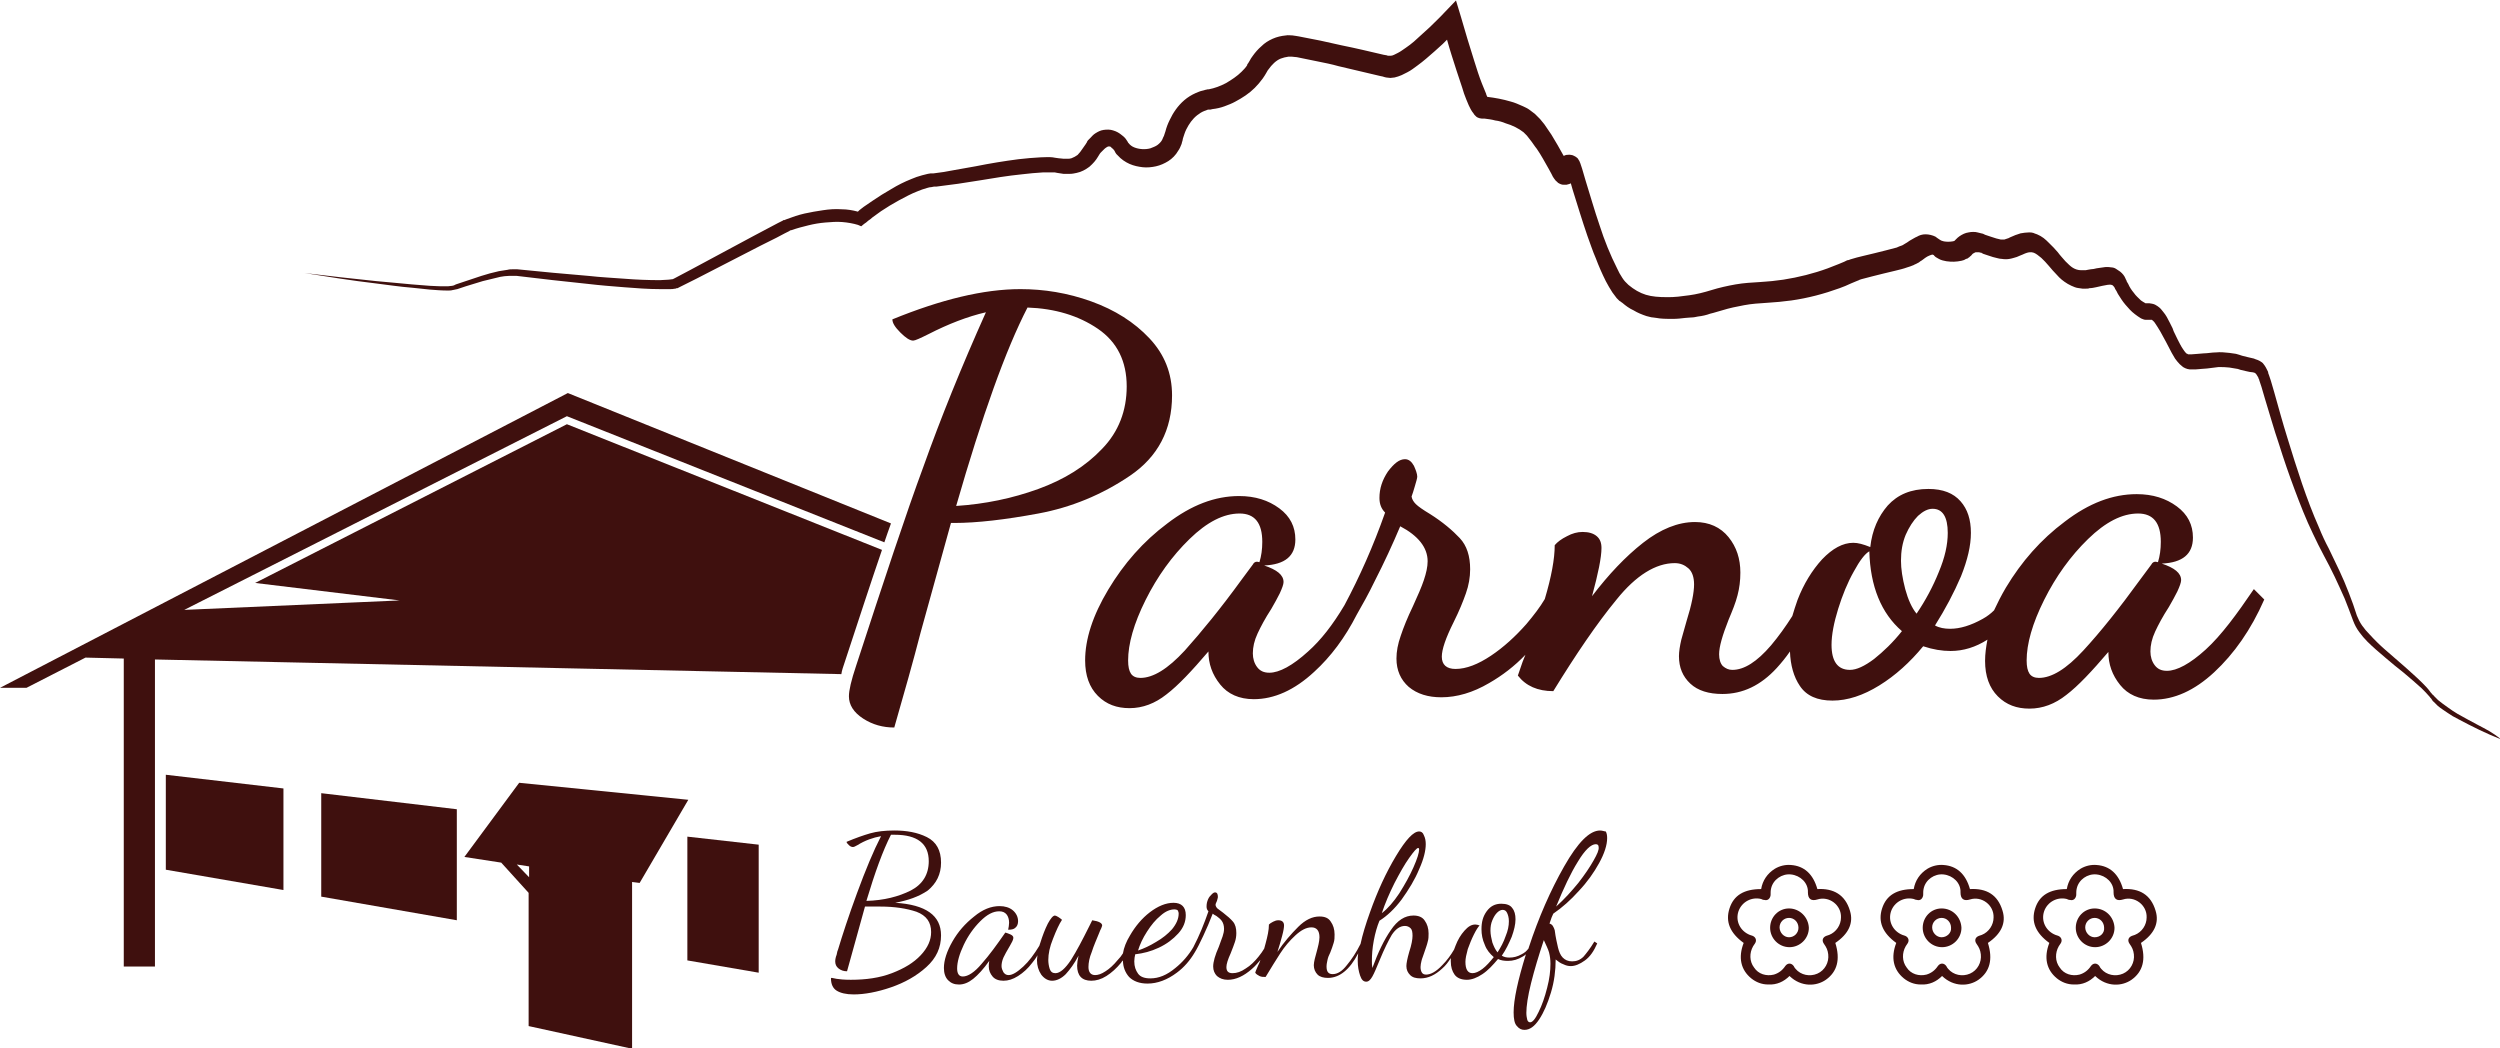 <?xml version="1.0" encoding="utf-8"?>
<!-- Generator: Adobe Illustrator 23.0.0, SVG Export Plug-In . SVG Version: 6.00 Build 0)  -->
<svg version="1.1" id="Ebene_1" xmlns="http://www.w3.org/2000/svg" xmlns:xlink="http://www.w3.org/1999/xlink" x="0px" y="0px"
	 viewBox="0 0 529.2 221.9" style="enable-background:new 0 0 529.2 221.9;" xml:space="preserve">
<style type="text/css">
	.st0{fill:#3F100E;}
</style>
<g>
	<path class="st0" d="M524.6,153.5c-1.5-0.8-3-1.6-4.4-2.4c-0.7-0.4-1.4-0.9-2.1-1.4c-0.7-0.5-1.4-1-2-1.5c-0.3-0.3-0.6-0.6-0.9-0.9
		c-0.1-0.1-0.1-0.2-0.2-0.2l-0.2-0.2c-0.1-0.2-0.3-0.3-0.4-0.5c-0.5-0.7-1.1-1.3-1.7-1.9c-1.2-1.2-2.5-2.3-3.7-3.4
		c-1.3-1.1-2.5-2.2-3.8-3.3c-1.3-1.1-2.5-2.3-3.6-3.5c-0.6-0.6-1.1-1.2-1.6-1.9c-0.5-0.7-0.8-1.4-1.1-2.1c-0.3-0.8-0.5-1.6-0.8-2.4
		c-0.3-0.8-0.6-1.6-0.9-2.4c-0.6-1.6-1.3-3.2-2-4.7c-0.7-1.5-1.5-3.1-2.2-4.6c-0.8-1.5-1.5-3-2.1-4.5c-2.7-6.1-4.7-12.5-6.7-19
		c-1-3.2-1.9-6.5-2.8-9.7c-0.2-0.8-0.5-1.6-0.7-2.4l-0.2-0.6l-0.1-0.3l-0.1-0.3c-0.1-0.2-0.2-0.5-0.2-0.7c-0.1-0.2-0.2-0.4-0.3-0.6
		c-0.1-0.2-0.2-0.4-0.4-0.7c-0.2-0.2-0.3-0.5-0.6-0.7c-0.3-0.2-0.6-0.4-0.9-0.5c-0.3-0.1-0.6-0.2-0.8-0.3c-0.5-0.1-0.9-0.2-1.3-0.3
		c-0.4-0.1-0.8-0.2-1.2-0.3l-0.6-0.2l-0.7-0.2l-0.7-0.1c-0.2,0-0.5-0.1-0.7-0.1c-0.9-0.1-1.9-0.2-2.8-0.1c-0.9,0-1.8,0.2-2.6,0.2
		c-0.4,0-0.8,0.1-1.2,0.1c-0.4,0-0.9,0.1-1.3,0.1c-0.4,0-0.7,0-0.8,0c-0.1,0-0.1-0.1-0.2-0.1c-0.1,0-0.2-0.1-0.3-0.2
		c-0.2-0.2-0.4-0.5-0.6-0.8c-0.2-0.3-0.4-0.6-0.6-1c-0.4-0.7-0.7-1.4-1.1-2.2c-0.2-0.4-0.4-0.8-0.5-1.2c-0.2-0.4-0.4-0.8-0.6-1.2
		c-0.4-0.8-0.8-1.6-1.4-2.3c-0.3-0.4-0.6-0.8-1.2-1.2c-0.3-0.2-0.6-0.4-1.1-0.5c-0.2,0-0.4-0.1-0.6-0.1c-0.2,0-0.3,0-0.5,0
		c-0.1,0-0.2,0-0.3,0l0,0c0,0-0.1,0-0.2-0.1c-0.2-0.1-0.5-0.3-0.8-0.5c-0.5-0.5-1.1-1-1.5-1.6c-0.5-0.6-0.9-1.2-1.2-1.9
		c-0.1-0.2-0.2-0.3-0.3-0.5l-0.1-0.3c-0.1-0.1-0.1-0.2-0.2-0.4c-0.2-0.5-0.6-1-1.1-1.4c-0.3-0.2-0.6-0.4-0.9-0.6
		c-0.3-0.2-0.7-0.3-1-0.3c-0.6-0.1-1.2-0.1-1.7,0c-0.5,0.1-0.9,0.1-1.4,0.2c-0.4,0.1-0.8,0.2-1.2,0.2c-0.4,0.1-0.8,0.1-1.1,0.2
		c-0.2,0-0.4,0-0.6,0l-0.2,0l-0.2,0c-0.6,0-1.2-0.2-1.7-0.5c-0.5-0.3-1-0.8-1.6-1.4c-0.5-0.6-1.1-1.2-1.6-1.9
		c-0.3-0.3-0.6-0.7-0.9-1c-0.2-0.2-0.3-0.3-0.5-0.5l-0.2-0.2l-0.3-0.3c-0.3-0.3-0.7-0.7-1.1-1c-0.4-0.3-0.9-0.6-1.4-0.8
		c-0.3-0.1-0.6-0.2-0.8-0.3c-0.3-0.1-0.6-0.1-0.9-0.1c-0.6,0-1.2,0.1-1.8,0.2c-0.5,0.2-1,0.3-1.4,0.5c-0.4,0.2-0.8,0.3-1.1,0.5
		c-0.3,0.1-0.6,0.2-0.9,0.3c-0.3,0-0.5,0-0.8,0c-0.5-0.1-1.3-0.3-2.1-0.6l-1.2-0.4l-0.2-0.1l-0.2-0.1c-0.1,0-0.2-0.1-0.4-0.1
		c-0.3-0.1-0.5-0.1-0.8-0.2c-0.3-0.1-0.6-0.1-0.9-0.1c-0.3,0-0.6,0-1,0.1c-0.7,0.1-1.3,0.4-1.9,0.8c-0.3,0.2-0.5,0.4-0.7,0.6
		c-0.2,0.2-0.3,0.3-0.4,0.4c0,0,0,0,0,0c-0.1,0-0.2,0.1-0.4,0.1c-0.6,0.1-1.2,0.1-1.8,0c-0.3-0.1-0.5-0.1-0.8-0.3
		c-0.1-0.1-0.2-0.1-0.3-0.2l-0.3-0.2c-0.1-0.1-0.3-0.2-0.4-0.3c-0.6-0.3-1.4-0.5-2.1-0.5c-0.7,0-1.3,0.2-1.8,0.5
		c-0.5,0.2-0.9,0.5-1.3,0.7c-0.4,0.2-0.7,0.5-1.1,0.7c-0.2,0.1-0.3,0.2-0.5,0.3c0,0-0.1,0.1-0.1,0.1l-0.1,0c-0.1,0-0.1,0.1-0.2,0.1
		c-0.3,0.1-0.6,0.2-1,0.4c-0.7,0.2-1.5,0.4-2.3,0.6c-0.8,0.2-1.6,0.4-2.4,0.6l-2.5,0.6c-0.8,0.2-1.7,0.4-2.6,0.7
		c-0.2,0.1-0.5,0.2-0.7,0.2l-0.6,0.3l-1.2,0.5c-0.8,0.3-1.5,0.6-2.3,0.9c-3,1.1-6.2,1.9-9.4,2.4c-0.8,0.1-1.6,0.2-2.4,0.3
		c-0.4,0-0.8,0.1-1.2,0.1l-1.3,0.1c-1.7,0.1-3.5,0.2-5.2,0.5c-1.7,0.3-3.5,0.7-5.1,1.2c-1.6,0.5-3.2,0.9-4.7,1.1
		c-0.8,0.1-1.5,0.2-2.4,0.3c-0.8,0.1-1.6,0.1-2.4,0.1c-1.6,0-3.1-0.1-4.4-0.5c-1.3-0.4-2.5-1.1-3.7-2.1l-0.2-0.2l-0.1-0.1l-0.1-0.1
		c-0.1-0.1-0.2-0.2-0.3-0.3c-0.2-0.2-0.4-0.5-0.6-0.8c-0.4-0.6-0.8-1.3-1.1-2c-0.7-1.4-1.4-2.9-2-4.4c-0.6-1.5-1.2-3.1-1.7-4.7
		c-1.1-3.2-2-6.4-3-9.6l-0.7-2.4l-0.4-1.2l-0.1-0.2c0-0.1-0.1-0.3-0.2-0.4c-0.1-0.2-0.2-0.4-0.5-0.6c-0.1-0.1-0.3-0.2-0.5-0.3
		c-0.2-0.1-0.4-0.2-0.6-0.2c-0.4-0.1-0.8,0-1.1,0c-0.3,0.1-0.4,0.2-0.6,0.2c-0.2,0.1-0.4,0.2-0.5,0.3L331,33c-0.8-1.5-1.7-3-2.6-4.5
		c-0.5-0.7-1-1.5-1.5-2.2c-0.3-0.4-0.6-0.7-0.9-1.1c-0.3-0.3-0.7-0.7-1.1-1.1c-0.4-0.3-0.8-0.6-1.2-0.9c-0.4-0.3-0.9-0.5-1.3-0.7
		c-0.9-0.4-1.8-0.8-2.6-1c-1.7-0.5-3.3-0.8-5-1c0,0,0-0.1,0-0.1c-0.1-0.2-0.2-0.3-0.2-0.5c-0.3-0.7-0.6-1.5-0.9-2.2
		c-0.6-1.5-1.1-3.1-1.6-4.7c-1-3.2-2-6.4-2.9-9.6l-1-3.3l-2.4,2.5c-1,1.1-2.1,2.1-3.2,3.2c-1.1,1-2.2,2-3.3,3
		c-0.6,0.5-1.1,0.9-1.7,1.3c-0.6,0.4-1.1,0.8-1.7,1.1c-0.6,0.3-1.1,0.6-1.5,0.6c-0.1,0-0.2,0-0.3,0c-0.1,0-0.1,0-0.2,0
		c0,0-0.1,0-0.1,0l-0.3-0.1l-0.6-0.1c-3-0.7-5.9-1.4-8.9-2c-1.5-0.3-3-0.7-4.5-1c-1.5-0.3-3-0.6-4.6-0.9c-0.4-0.1-0.8-0.1-1.3-0.2
		c-0.5,0-0.9-0.1-1.4,0c-1,0.1-1.9,0.3-2.8,0.7c-0.9,0.4-1.7,0.9-2.4,1.6c-0.7,0.6-1.3,1.3-1.8,2c-0.3,0.4-0.5,0.7-0.7,1.1l-0.3,0.5
		c-0.1,0.1-0.2,0.2-0.2,0.4c-0.3,0.5-0.8,1-1.2,1.4c-0.9,0.9-2.1,1.7-3.3,2.4c-0.6,0.3-1.2,0.6-1.8,0.8c-0.6,0.2-1.2,0.4-1.8,0.5
		c-0.1,0-0.4,0-0.6,0.1c-0.1,0-0.2,0-0.4,0.1l-0.4,0.1c-0.5,0.1-0.9,0.3-1.4,0.5c-0.9,0.4-1.7,0.9-2.4,1.5c-1.4,1.2-2.4,2.7-3.1,4.2
		c-0.4,0.8-0.7,1.6-0.9,2.4c-0.1,0.2-0.1,0.4-0.2,0.6l-0.1,0.3c0,0.1,0,0.1-0.1,0.2c-0.1,0.2-0.2,0.5-0.3,0.7
		c-0.2,0.4-0.6,0.8-1,1.1c-0.4,0.3-1,0.5-1.5,0.7c-1.1,0.3-2.4,0.2-3.4-0.2c-0.5-0.2-0.9-0.5-1.2-0.9c0,0-0.1-0.1-0.1-0.1l-0.1-0.2
		l-0.2-0.3l-0.2-0.3c-0.3-0.4-0.7-0.7-1.1-1c-0.4-0.3-0.9-0.6-1.6-0.8c-0.6-0.2-1.3-0.2-2-0.1c-0.7,0.1-1.2,0.4-1.7,0.7
		c-0.5,0.3-0.8,0.7-1.1,1c-0.2,0.2-0.3,0.3-0.5,0.5l-0.2,0.3l0,0.1l-0.1,0.1c0,0.1-0.1,0.1-0.1,0.2c-0.3,0.4-0.5,0.7-0.7,1
		c-0.4,0.6-0.7,1-1.1,1.4c-0.4,0.3-0.8,0.5-1.3,0.7c-0.3,0.1-0.5,0.1-0.8,0.1c-0.3,0-0.6,0-0.9,0c-0.3,0-0.6-0.1-1-0.1l-0.7-0.1
		l-0.6-0.1c-0.8-0.1-1.7,0-2.5,0c-1.6,0.1-3.1,0.2-4.7,0.4c-3.1,0.4-6.1,0.9-9.1,1.5l-4.5,0.8c-0.7,0.1-1.5,0.3-2.2,0.4
		c-0.7,0.1-1.5,0.2-2.2,0.3l-0.3,0c-0.1,0-0.2,0-0.3,0c-0.2,0-0.4,0.1-0.6,0.1c-0.4,0.1-0.8,0.2-1.2,0.3c-0.8,0.2-1.6,0.5-2.3,0.8
		c-1.5,0.6-2.9,1.3-4.2,2.1c-1.4,0.8-2.7,1.6-4,2.5c-0.6,0.4-1.3,0.9-1.9,1.3c-0.3,0.2-0.6,0.5-0.9,0.7c-0.1,0.1-0.2,0.2-0.3,0.3
		c-1.1-0.3-2.3-0.5-3.4-0.5c-1.4-0.1-2.7,0-4,0.2c-1.3,0.2-2.6,0.4-3.9,0.7c-1.3,0.3-2.5,0.7-3.8,1.2c-0.2,0.1-0.3,0.1-0.5,0.2
		l-0.1,0l-0.1,0l0,0l-0.1,0.1l-0.2,0.1l-0.8,0.4l-1.7,0.9l-3.4,1.8l-6.7,3.6l-6.7,3.6l-3.4,1.8l-0.4,0.2c-0.1,0,0,0,0,0c0,0,0,0,0,0
		l0,0c0,0-0.1,0-0.1,0c-0.2,0-0.5,0.1-0.8,0.1c-0.6,0-1.2,0.1-1.8,0.1c-2.5,0-5-0.1-7.5-0.3c-2.5-0.2-5-0.3-7.6-0.6
		c-5-0.4-10.1-0.9-15.1-1.4l-0.2,0l-0.3,0c-0.2,0-0.3,0-0.5,0c-0.3,0-0.7,0-1,0.1c-0.7,0.1-1.3,0.2-1.9,0.3c-1.3,0.3-2.5,0.6-3.7,1
		c-1.2,0.4-2.4,0.8-3.6,1.2l-1.8,0.6l-0.4,0.2c-0.1,0-0.2,0.1-0.4,0.1c-0.3,0-0.6,0.1-0.9,0.1c-1.2,0-2.5,0-3.8-0.1
		c-1.3-0.1-2.5-0.2-3.8-0.3c-2.5-0.2-5-0.5-7.6-0.7c-5-0.5-10.1-1.1-15.1-1.7c5,0.8,10,1.6,15.1,2.2c2.5,0.3,5,0.7,7.6,0.9
		c1.3,0.1,2.5,0.3,3.8,0.4c1.3,0.1,2.5,0.2,3.8,0.2c0.3,0,0.7,0,1-0.1c0.2,0,0.4-0.1,0.5-0.1l0.5-0.1l1.8-0.6
		c1.2-0.4,2.4-0.7,3.6-1.1c1.2-0.3,2.4-0.6,3.7-0.9c0.6-0.1,1.2-0.2,1.8-0.2c0.3,0,0.6,0,0.9,0c0.1,0,0.3,0,0.4,0l0.2,0l0.2,0
		c5,0.6,10.1,1.2,15.1,1.7c2.5,0.3,5.1,0.5,7.6,0.7c2.5,0.2,5.1,0.4,7.7,0.4c0.6,0,1.3,0,2,0c0.3,0,0.7,0,1.1-0.1
		c0.1,0,0.2,0,0.3-0.1l0.1,0l0.1,0c0.1,0,0.2-0.1,0.2-0.1l0.4-0.2l3.4-1.7l6.8-3.5l6.8-3.5l3.4-1.7l1.7-0.9l0.8-0.4l0.2-0.1l0.1-0.1
		l0,0c0,0,0,0,0,0c0,0,0,0,0,0c0.1,0,0.2-0.1,0.4-0.1c1.1-0.4,2.3-0.7,3.5-1c1.2-0.3,2.4-0.5,3.6-0.6c1.2-0.1,2.4-0.2,3.6-0.1
		c1.2,0.1,2.3,0.3,3.3,0.6l0.7,0.3l0.6-0.5c0.3-0.2,0.6-0.4,0.9-0.7c0.3-0.2,0.6-0.4,0.9-0.7c0.6-0.4,1.2-0.9,1.8-1.3
		c1.2-0.8,2.5-1.6,3.8-2.3c1.3-0.7,2.6-1.4,3.9-1.9c0.7-0.3,1.3-0.5,2-0.7c0.3-0.1,0.7-0.2,1-0.2c0.2,0,0.3-0.1,0.5-0.1
		c0.1,0,0.2,0,0.2,0l0.3,0c0.8-0.1,1.6-0.2,2.3-0.3c0.8-0.1,1.5-0.2,2.3-0.3l4.5-0.7c3-0.5,6-1,9-1.3c1.5-0.2,3-0.3,4.4-0.4
		c0.7,0,1.4,0,2.1,0l0.5,0l0.5,0.1c0.4,0.1,0.9,0.1,1.3,0.2c0.4,0,0.9,0,1.4,0c0.5,0,0.9-0.1,1.4-0.2c1-0.2,1.9-0.7,2.7-1.3
		c0.8-0.7,1.4-1.4,1.8-2.1c0.2-0.3,0.4-0.7,0.6-0.9c0,0,0,0,0.1-0.1l0,0l0,0l0.2-0.2c0.1-0.1,0.2-0.2,0.3-0.3
		c0.2-0.2,0.4-0.4,0.6-0.5c0.2-0.1,0.3-0.2,0.4-0.2c0,0,0.1,0,0.1,0c0,0,0,0,0.1,0c0,0,0,0,0.1,0c0.1,0,0.3,0.1,0.4,0.3
		c0.2,0.1,0.4,0.3,0.6,0.6l0.1,0.2l0.1,0.2l0.2,0.3c0.1,0.1,0.2,0.2,0.3,0.3c0.7,0.8,1.6,1.4,2.5,1.8c0.9,0.4,1.9,0.6,2.8,0.7
		c0.9,0.1,1.9,0,2.8-0.2c0.9-0.2,1.8-0.6,2.6-1.1c0.8-0.5,1.6-1.3,2.1-2.2c0.3-0.4,0.5-0.9,0.7-1.4c0-0.1,0.1-0.2,0.1-0.4l0.1-0.3
		c0-0.2,0.1-0.3,0.1-0.5c0.2-0.6,0.4-1.3,0.7-1.9c0.6-1.2,1.3-2.2,2.3-3c0.5-0.4,1-0.7,1.5-0.9c0.3-0.1,0.5-0.2,0.8-0.3l0.2,0l0.2,0
		c0.1,0,0.2,0,0.5-0.1c0.9-0.1,1.8-0.3,2.6-0.6c0.8-0.3,1.6-0.6,2.3-1c1.5-0.8,2.9-1.7,4.1-2.9c0.6-0.6,1.2-1.3,1.7-2
		c0.1-0.2,0.3-0.4,0.4-0.6l0.3-0.5c0.2-0.3,0.3-0.6,0.5-0.8c0.7-1,1.6-1.9,2.6-2.3c0.5-0.2,1-0.3,1.6-0.4c0.3,0,0.6,0,0.8,0
		c0.3,0,0.6,0.1,1,0.1c1.4,0.3,2.9,0.6,4.4,0.9c1.5,0.3,3,0.6,4.4,1c3,0.7,5.9,1.4,8.9,2.1l0.5,0.1l0.3,0.1c0.1,0,0.3,0.1,0.4,0.1
		c0.3,0,0.6,0.1,0.9,0.1c0.3,0,0.6-0.1,0.9-0.1c0.5-0.1,1-0.3,1.5-0.5c0.4-0.2,0.8-0.4,1.2-0.6c0.8-0.4,1.4-0.9,2.1-1.4
		c0.7-0.5,1.3-1,1.9-1.5c1.2-1,2.4-2.1,3.5-3.1c0.3-0.3,0.6-0.6,0.9-0.9c0.6,2.2,1.3,4.3,2,6.5c0.5,1.6,1.1,3.2,1.6,4.9
		c0.3,0.8,0.6,1.6,1,2.5c0.1,0.2,0.2,0.4,0.3,0.6c0.1,0.2,0.2,0.4,0.4,0.7c0.1,0.1,0.2,0.3,0.3,0.4c0.1,0.1,0.1,0.2,0.2,0.3
		c0.1,0.1,0.2,0.2,0.4,0.4c0.1,0.1,0.3,0.2,0.6,0.3c0.3,0.1,0.6,0.1,0.6,0.1l0.2,0l0.3,0c0.8,0.1,1.6,0.2,2.3,0.4
		c0.8,0.1,1.5,0.3,2.2,0.6c1.4,0.4,2.8,1.1,3.8,1.9c0.2,0.2,0.4,0.4,0.7,0.7c0.2,0.3,0.5,0.6,0.7,0.9c0.5,0.6,0.9,1.3,1.4,1.9
		c0.9,1.3,1.7,2.8,2.5,4.2l0.6,1.1c0.1,0.2,0.2,0.4,0.3,0.6c0.1,0.1,0.1,0.2,0.2,0.3c0.1,0.1,0.1,0.2,0.3,0.4
		c0.1,0.1,0.1,0.2,0.3,0.3c0.1,0.1,0.2,0.2,0.3,0.3c0.2,0.1,0.3,0.2,0.6,0.3c0.2,0.1,0.4,0.1,0.6,0.1c0.2,0,0.4,0,0.6,0
		c0.3-0.1,0.5-0.1,0.7-0.2c0.1,0,0.1-0.1,0.2-0.1l0.4,1.4c1,3.2,2,6.5,3.1,9.7c0.6,1.6,1.1,3.2,1.8,4.8c0.6,1.6,1.3,3.2,2.1,4.8
		c0.4,0.8,0.9,1.6,1.4,2.4c0.3,0.4,0.6,0.8,0.9,1.2c0.2,0.2,0.4,0.4,0.6,0.6l0.2,0.1l0.1,0.1l0.3,0.2c0.7,0.6,1.5,1.2,2.4,1.6
		c0.8,0.5,1.8,0.9,2.7,1.2c0.5,0.1,1,0.3,1.4,0.3c0.5,0.1,1,0.1,1.4,0.2c0.9,0.1,1.9,0.1,2.8,0.1c0.9,0,1.8-0.1,2.6-0.2
		c0.4,0,0.8-0.1,1.3-0.1c0.5,0,0.9-0.1,1.4-0.2c0.9-0.1,1.8-0.3,2.6-0.6c0.9-0.2,1.7-0.5,2.5-0.7c1.6-0.5,3.1-0.8,4.7-1.1
		c1.6-0.3,3.2-0.4,4.8-0.5l1.3-0.1c0.4,0,0.9-0.1,1.3-0.1c0.9-0.1,1.8-0.2,2.6-0.3c3.5-0.5,6.9-1.4,10.2-2.6c0.8-0.3,1.6-0.6,2.4-1
		l1.2-0.5l0.5-0.2c0.1-0.1,0.3-0.1,0.5-0.2c0.7-0.2,1.5-0.4,2.3-0.6l2.4-0.6c0.8-0.2,1.6-0.4,2.5-0.6c0.8-0.2,1.7-0.4,2.5-0.7
		c0.4-0.1,0.9-0.3,1.4-0.5c0.1-0.1,0.2-0.1,0.4-0.2l0.2-0.1c0.1,0,0.1-0.1,0.2-0.1c0.2-0.1,0.4-0.2,0.6-0.4c0.4-0.2,0.7-0.5,1-0.7
		c0.3-0.2,0.6-0.4,0.9-0.5c0.3-0.1,0.5-0.2,0.6-0.2c0.1,0,0.2,0,0.3,0.1c0,0,0.1,0,0.1,0.1l0.2,0.2c0.2,0.2,0.5,0.3,0.8,0.5
		c0.5,0.3,1.1,0.4,1.6,0.5c0.6,0.1,1.1,0.1,1.6,0.1c0.5,0,1.1-0.1,1.6-0.2c0.3-0.1,0.5-0.1,0.8-0.3c0.1-0.1,0.3-0.1,0.5-0.2
		c0.1,0,0.1-0.1,0.1-0.1c0.1,0,0.1-0.1,0.2-0.1c0,0,0.1-0.1,0.1-0.1l0.1-0.1c0.3-0.2,0.4-0.4,0.5-0.5c0.1-0.1,0.2-0.2,0.3-0.2
		c0.2-0.1,0.3-0.2,0.4-0.2c0.1,0,0.2,0,0.3,0c0.1,0,0.2,0,0.4,0c0.1,0,0.3,0.1,0.4,0.1c0.1,0,0.2,0,0.2,0.1l0.1,0l0.1,0.1l1.2,0.4
		c0.4,0.1,0.8,0.3,1.3,0.4c0.5,0.1,1,0.3,1.5,0.3c0.6,0.1,1.2,0.1,1.7,0c0.6-0.1,1.1-0.3,1.5-0.4c0.5-0.2,0.9-0.4,1.2-0.5
		c0.4-0.2,0.7-0.3,1-0.4c0.3-0.1,0.5-0.1,0.7-0.1c0.1,0,0.2,0,0.3,0c0.1,0,0.2,0.1,0.4,0.1c0.5,0.2,1,0.6,1.6,1.1l0.2,0.2l0.2,0.2
		c0.1,0.1,0.3,0.3,0.4,0.4c0.3,0.3,0.5,0.6,0.8,0.9c0.5,0.6,1.1,1.3,1.7,1.9c0.6,0.7,1.3,1.3,2.3,1.9c0.5,0.3,1,0.5,1.5,0.7
		c0.5,0.2,1.1,0.2,1.6,0.3c0.1,0,0.3,0,0.4,0l0.4,0c0.2,0,0.5,0,0.7-0.1c0.5,0,0.9-0.1,1.4-0.2c0.9-0.2,1.7-0.4,2.4-0.5
		c0.3,0,0.6-0.1,0.8,0c0.2,0,0.3,0.1,0.4,0.2c0.1,0.1,0.3,0.3,0.4,0.6c0,0.1,0.1,0.1,0.1,0.2l0.2,0.3c0.1,0.2,0.2,0.4,0.3,0.6
		c0.5,0.8,1,1.6,1.6,2.3c0.6,0.7,1.2,1.4,2,2c0.4,0.3,0.8,0.6,1.3,0.9c0.3,0.1,0.6,0.3,1,0.3c0.1,0,0.1,0,0.2,0c0.1,0,0.1,0,0.2,0
		l0.1,0l0.1,0c0.1,0,0.3,0,0.4,0c0.1,0,0.1,0,0.2,0c0,0,0,0,0,0c0,0,0,0,0.1,0c0.1,0.1,0.4,0.3,0.6,0.6c0.4,0.6,0.8,1.2,1.2,1.9
		c0.2,0.4,0.4,0.7,0.6,1.1c0.2,0.4,0.4,0.7,0.6,1.1c0.4,0.8,0.8,1.5,1.2,2.3c0.2,0.4,0.5,0.8,0.7,1.2c0.3,0.4,0.6,0.8,1,1.2
		c0.2,0.2,0.5,0.4,0.7,0.6c0.3,0.2,0.6,0.3,0.9,0.4c0.3,0.1,0.6,0.1,0.9,0.1c0.3,0,0.5,0,0.8,0c0.5,0,0.8-0.1,1.2-0.1
		c0.4,0,0.9-0.1,1.3-0.1c0.9-0.1,1.7-0.2,2.4-0.3c0.8,0,1.5,0,2.3,0.1c0.2,0,0.4,0.1,0.6,0.1l0.6,0.1l0.6,0.1l0.6,0.2
		c0.4,0.1,0.9,0.2,1.3,0.3c0.4,0.1,0.9,0.2,1.2,0.2c0.2,0,0.3,0.1,0.4,0.1c0.1,0,0.1,0.1,0.2,0.1c0.1,0.1,0.3,0.3,0.5,0.7
		c0.1,0.2,0.2,0.3,0.2,0.5l0.1,0.1l0,0.1c0,0.1,0.1,0.2,0.1,0.3l0.1,0.3l0.1,0.3l0.2,0.6c0.2,0.8,0.5,1.6,0.7,2.4
		c1,3.2,1.9,6.5,3,9.7c1,3.2,2.1,6.4,3.3,9.6c1.2,3.2,2.4,6.3,3.9,9.4c0.7,1.5,1.5,3.1,2.3,4.6c0.8,1.5,1.6,3,2.3,4.5
		c0.7,1.5,1.4,3,2.1,4.6c0.3,0.8,0.6,1.5,0.9,2.3c0.3,0.8,0.6,1.6,0.9,2.4c0.3,0.8,0.7,1.6,1.3,2.4c0.5,0.7,1.1,1.4,1.7,2
		c1.2,1.2,2.5,2.3,3.8,3.4c1.3,1.1,2.6,2.2,3.9,3.2c1.3,1.1,2.6,2.2,3.8,3.3c0.6,0.6,1.2,1.2,1.7,1.8c0.1,0.2,0.3,0.3,0.4,0.5
		l0.2,0.3c0.1,0.1,0.1,0.2,0.2,0.2c0.3,0.3,0.6,0.6,0.9,0.9c0.7,0.6,1.4,1,2.1,1.5c0.7,0.5,1.4,0.9,2.2,1.3c3,1.6,6,3.1,9.1,4.3
		C527.6,155,526.1,154.3,524.6,153.5z M414.4,51.2C414.4,51.2,414.4,51.2,414.4,51.2C414.4,51.2,414.4,51.2,414.4,51.2
		C414.4,51.2,414.4,51.2,414.4,51.2z M454.5,64.3L454.5,64.3C454.4,64.3,454.5,64.3,454.5,64.3C454.5,64.3,454.5,64.3,454.5,64.3
		L454.5,64.3z"/>
	<polygon class="st0" points="145.5,203.3 160.6,205.9 160.6,178.8 145.5,177.1 	"/>
	<polygon class="st0" points="68,189.8 96.7,194.8 96.7,171.3 68,167.9 	"/>
	<polygon class="st0" points="35.1,184.1 60,188.4 60,166.9 35.1,164 	"/>
	<path class="st0" d="M109.9,165.7l-11.6,15.7l7.8,1.2l5.8,6.4v28.2l21.9,4.8v-35.3l1.6,0.2l10.3-17.6L109.9,165.7z M112,185.7
		l-2.6-2.7l2.6,0.4V185.7z"/>
	<path class="st0" d="M199.2,182.6c0-2.6-1-4.4-3-5.4c-2-1-4.3-1.4-6.9-1.4c-2,0-3.7,0.2-5.1,0.6c-1.4,0.4-3.1,1-5,1.8
		c0,0.2,0.2,0.4,0.5,0.7c0.3,0.3,0.6,0.4,0.9,0.4c0.1,0,0.4-0.1,0.9-0.4c1.6-1,3.3-1.6,5-1.9c-1.6,3.1-3.3,7.2-5.1,12.1
		c-1.8,4.9-3.1,8.9-4,11.9c-0.1,0.2-0.2,0.5-0.3,1.1c-0.2,0.5-0.3,1-0.3,1.4c0,0.6,0.2,1.1,0.7,1.5c0.5,0.4,1.1,0.6,1.8,0.6
		c0.7-2.6,1.4-5,2-7.2c0.8-2.9,1.4-5.1,1.8-6.5l3.2,0c3.1,0,5.6,0.4,7.7,1.1c2.1,0.8,3.1,2.2,3.1,4.3c0,1.7-0.7,3.3-2.2,4.9
		c-1.5,1.6-3.5,2.8-6.1,3.8c-2.6,1-5.5,1.4-8.7,1.4c-1.4,0-2.4-0.1-3-0.2c-0.6-0.1-0.9-0.2-1-0.2c-0.1,0-0.2,0-0.2,0.1
		c0,1.2,0.4,2.1,1.2,2.6c0.8,0.5,2,0.8,3.6,0.8c2.3,0,5-0.5,7.9-1.5c2.9-1,5.4-2.4,7.5-4.3c2.1-1.9,3.1-4.1,3.1-6.7
		c0-4.2-3.2-6.5-9.7-6.9c2.7-0.5,5-1.3,6.9-2.6C198.2,187,199.2,185.1,199.2,182.6z M192.8,188.5c-2.6,1.3-5.7,2.1-9.4,2.2
		c1.8-6,3.5-10.7,5.2-14c0.2,0,0.4,0,0.8,0c4.8,0,7.2,1.9,7.2,5.6C196.6,185.1,195.3,187.2,192.8,188.5z"/>
	<path class="st0" d="M338.7,175.8c-2.2,0-4.7,2.5-7.6,7.6c-2.9,5.1-5.4,10.8-7.5,17.2c0,0,0,0.1,0,0.1c-0.4,0.6-0.9,1-1.5,1.3
		c-0.9,0.5-1.7,0.7-2.6,0.7c-0.6,0-1.1-0.1-1.6-0.4c0.9-1.3,1.5-2.6,2.1-4c0.5-1.4,0.8-2.6,0.8-3.7c0-1-0.2-1.8-0.7-2.4
		c-0.4-0.6-1.2-0.9-2.3-0.9c-1.3,0-2.3,0.5-3.1,1.6c-0.8,1.1-1.1,2.3-1.1,3.8c0,1.1,0.2,2.2,0.7,3.3c0.4,1.1,1.1,1.9,1.9,2.6
		c-0.8,1-1.6,1.9-2.4,2.5c-0.8,0.6-1.5,0.9-2.1,0.9c-1,0-1.5-0.8-1.5-2.4c0-0.7,0.2-1.6,0.5-2.7c0.4-1.1,0.8-2.1,1.3-3.1
		c0.5-1,0.9-1.6,1.2-1.9c-0.3-0.1-0.6-0.2-0.9-0.2c-0.8,0-1.5,0.4-2.3,1.3c-0.8,0.9-1.4,1.9-1.9,3.2c-0.1,0.3-0.2,0.5-0.3,0.8
		c-0.7,1.2-1.5,2.3-2.5,3.3c-1.3,1.4-2.5,2-3.4,2c-0.4,0-0.7-0.1-0.9-0.4c-0.2-0.3-0.3-0.7-0.3-1.2c0-0.4,0.1-0.9,0.2-1.3
		c0.1-0.5,0.4-1.1,0.6-1.8c0.3-0.9,0.6-1.7,0.7-2.2c0.2-0.6,0.2-1.2,0.2-1.8c0-1.1-0.3-2-0.8-2.7c-0.5-0.8-1.4-1.1-2.4-1.1
		c-1.8,0-3.4,1-4.8,3.1c-1.4,2-2.7,4.7-3.9,8c-0.1-0.5-0.1-1-0.1-1.5c0-1.3,0.1-2.7,0.4-4.3c0.3-1.6,0.7-3,1.2-4.2
		c1.6-1,3.2-2.5,4.7-4.5c1.5-2.1,2.8-4.2,3.7-6.4c1-2.2,1.4-4,1.4-5.3c0-0.7-0.1-1.3-0.4-1.9c-0.2-0.6-0.6-0.8-1-0.8
		c-1.2,0-2.8,1.7-4.9,5.2c-2.1,3.5-3.9,7.4-5.5,11.9c-0.9,2.5-1.6,4.8-2,6.7c-0.9,1.8-1.9,3.3-2.9,4.5c-1,1.3-2,1.9-3,1.9
		c-0.9,0-1.3-0.5-1.3-1.6c0-0.5,0.1-0.9,0.2-1.4c0.1-0.5,0.3-1,0.6-1.6c0.3-0.7,0.5-1.4,0.7-2c0.2-0.6,0.2-1.2,0.2-1.8
		c0-1.1-0.3-2-0.8-2.7c-0.5-0.8-1.3-1.1-2.4-1.1c-1.5,0-3,0.7-4.5,2.2c-1.5,1.5-3,3.2-4.4,5.3c0.4-1.2,0.7-2.3,1-3.4
		c0.3-1.1,0.4-1.8,0.4-2.2c0-0.7-0.4-1.1-1.2-1.1c-0.4,0-0.7,0.1-1.1,0.3c-0.4,0.2-0.7,0.4-0.9,0.6c0,1.2-0.3,2.5-0.7,4
		c-0.1,0.4-0.2,0.7-0.3,1.1c-0.3,0.5-0.7,1.1-1.2,1.7c-0.8,1-1.7,1.9-2.7,2.5c-1,0.7-1.9,1-2.8,1c-0.9,0-1.3-0.4-1.3-1.3
		c0-0.6,0.3-1.6,0.9-2.9c0.4-1,0.7-1.8,0.9-2.4c0.2-0.6,0.3-1.2,0.3-1.9c0-1-0.2-1.8-0.7-2.4c-0.5-0.6-1.2-1.2-2.1-1.9
		c-0.5-0.4-0.9-0.7-1.2-0.9c-0.2-0.2-0.4-0.5-0.4-0.8c0-0.1,0.1-0.4,0.3-0.8c0.1-0.4,0.2-0.7,0.2-0.8c0-0.7-0.2-1-0.6-1
		c-0.2,0-0.4,0.1-0.7,0.4c-0.3,0.3-0.6,0.6-0.8,1.1c-0.2,0.5-0.3,0.9-0.3,1.5c0,0.4,0.1,0.7,0.4,1c-0.9,2.6-1.9,5.1-3.2,7.6
		c-1,1.7-2.3,3.2-3.8,4.4c-1.8,1.5-3.5,2.2-5.3,2.2c-1.2,0-2.1-0.3-2.6-1c-0.5-0.7-0.8-1.5-0.8-2.6c0-0.5,0.1-1.1,0.2-1.5
		c1.7-0.2,3.3-0.6,5-1.4c1.7-0.8,3-1.8,4.1-3c1.1-1.2,1.6-2.5,1.6-3.9c0-1.7-0.9-2.6-2.6-2.6c-1.6,0-3.3,0.7-5,2
		c-1.7,1.3-3.1,3-4.2,4.9c-0.8,1.3-1.3,2.6-1.5,3.8c-0.3,0.5-0.7,1-1.1,1.4c-0.9,1.1-1.8,1.9-2.6,2.4c-0.9,0.6-1.6,0.8-2.2,0.8
		c-0.9,0-1.4-0.6-1.4-1.7c0-0.9,0.2-2,0.7-3.2c0.4-1.3,1-2.6,1.6-4.1c0.1-0.3,0.2-0.5,0.4-0.9c0.1-0.3,0.2-0.5,0.2-0.6
		c0-0.5-0.7-0.9-2.1-1.1l-0.7,1.4c-1.4,2.8-2.6,5.1-3.8,7c-1.2,1.8-2.3,2.8-3.3,2.8c-0.6,0-1-0.3-1.2-0.9c-0.2-0.6-0.3-1.3-0.3-1.9
		c0-1.3,0.3-2.8,1-4.5c0.7-1.8,1.3-3.1,1.9-4c-0.2-0.2-0.5-0.4-0.8-0.6c-0.3-0.2-0.6-0.3-0.7-0.3c-0.4,0-0.9,0.6-1.5,1.7
		c-0.6,1.2-1.1,2.5-1.6,4.1c-0.1,0.2-0.1,0.4-0.2,0.6c-1.1,1.8-2.2,3.3-3.4,4.4c-1.3,1.2-2.3,1.8-3.1,1.8c-0.5,0-0.8-0.2-1.1-0.6
		c-0.2-0.4-0.4-0.8-0.4-1.3c0-0.5,0.1-1.1,0.4-1.8c0.3-0.6,0.7-1.4,1.2-2.2c0.1-0.1,0.2-0.4,0.5-0.9c0.3-0.5,0.4-0.9,0.4-1.1
		c0-0.3-0.2-0.5-0.6-0.7c-0.4-0.2-0.8-0.3-1.1-0.4c-1.8,2.6-3.4,4.8-5,6.6c-1.5,1.8-2.9,2.7-4,2.7c-0.8,0-1.2-0.6-1.2-1.7
		c0-1.4,0.5-3.1,1.4-5c0.9-1.9,2.1-3.6,3.5-5c1.4-1.4,2.7-2.1,4-2.1c0.7,0,1.2,0.2,1.6,0.7c0.3,0.4,0.5,1,0.5,1.7
		c0,0.5-0.1,1-0.2,1.5c0.7,0,1.2-0.1,1.5-0.4c0.4-0.3,0.6-0.8,0.6-1.4c0-0.9-0.4-1.7-1.1-2.3c-0.7-0.6-1.7-0.9-2.8-0.9
		c-1.8,0-3.6,0.7-5.4,2.2c-1.9,1.5-3.4,3.2-4.6,5.3c-1.2,2.1-1.8,4-1.8,5.6c0,1.1,0.3,2,0.9,2.6c0.6,0.6,1.3,0.9,2.3,0.9
		c1,0,2-0.4,3-1.2c1-0.8,2.2-2.1,3.4-3.8c-0.1,0.5-0.1,0.9-0.1,1.2c0,0.8,0.3,1.5,0.8,2.1c0.5,0.6,1.3,0.9,2.3,0.9c1,0,2-0.3,3.1-1
		c1.1-0.7,2.1-1.6,3-2.8c0.4-0.5,0.8-1,1.1-1.6c0,0.3-0.1,0.7-0.1,1c0,1.2,0.3,2.2,0.9,3.1c0.6,0.8,1.4,1.3,2.3,1.3
		c1,0,2-0.5,2.9-1.4c0.9-1,1.8-2.2,2.7-3.9c-0.2,0.9-0.3,1.6-0.3,2.1c0,2.1,1,3.2,3,3.2c1,0,2.1-0.3,3.2-1c1.1-0.7,2.1-1.6,3.1-2.8
		c0.1-0.2,0.2-0.3,0.4-0.5c0,1.4,0.5,2.6,1.3,3.5c0.9,0.9,2.2,1.4,3.9,1.4c2.1,0,4.2-0.8,6.2-2.3c1.5-1.1,2.8-2.6,3.8-4.3l0,0
		c0.5-0.8,1.1-2,1.8-3.5c0.7-1.5,1.4-3.1,2-4.7c0.1,0.1,0.4,0.3,0.8,0.5c0.4,0.3,0.8,0.6,1.1,1c0.3,0.4,0.5,1,0.5,1.7
		c0,0.5-0.1,1-0.3,1.6c-0.2,0.6-0.5,1.3-0.8,2.2c-0.8,1.8-1.2,3.2-1.2,4.2c0,0.8,0.3,1.5,0.8,2c0.6,0.5,1.3,0.8,2.3,0.8
		c1.7,0,3.4-0.8,5.1-2.3c0.7-0.6,1.2-1.2,1.8-1.9c-0.1,0.4-0.3,0.8-0.5,1.2c-0.4,0.9-0.6,1.4-0.6,1.5c0.2,0.3,0.5,0.5,0.9,0.7
		c0.4,0.2,0.8,0.2,1.3,0.2c1.2-2,2.2-3.6,3.1-5c0.9-1.4,2-2.7,3.2-3.8c1.2-1.1,2.3-1.7,3.4-1.7c1.1,0,1.7,0.7,1.7,2.1
		c0,0.5-0.1,1-0.2,1.5c-0.1,0.6-0.3,1.1-0.4,1.6c-0.1,0.5-0.3,1-0.4,1.5c-0.1,0.5-0.2,0.9-0.2,1.3c0,0.8,0.3,1.5,0.8,2
		c0.5,0.5,1.3,0.7,2.2,0.7c2.4,0,4.6-1.7,6.4-5.2c-0.1,0.6-0.1,1.1-0.1,1.6c0,1.2,0.2,2.2,0.5,3.1c0.3,0.9,0.7,1.3,1.3,1.3
		c0.5,0,0.9-0.4,1.3-1.1c0.4-0.7,0.9-1.9,1.6-3.6c0.9-2.2,1.8-4,2.5-5.2c0.8-1.2,1.7-1.9,2.8-1.9c0.5,0,0.9,0.2,1.2,0.5
		c0.3,0.3,0.4,0.8,0.4,1.6c0,0.7-0.2,1.9-0.7,3.4c-0.4,1.4-0.6,2.4-0.6,3c0,0.8,0.3,1.4,0.8,1.9c0.5,0.5,1.2,0.7,2.2,0.7
		c1.6,0,3.1-0.7,4.6-2.1c0.7-0.6,1.3-1.4,1.8-2.2c0,0.2,0,0.5,0,0.7c0,1.2,0.3,2.1,0.8,2.8c0.5,0.7,1.4,1.1,2.6,1.1
		c1,0,2.1-0.4,3.3-1.2c1.2-0.8,2.2-1.9,3.3-3.2c0.6,0.3,1.3,0.4,2.1,0.4c1.1,0,2.1-0.3,3.1-0.9c0.2-0.1,0.5-0.3,0.7-0.5
		c-1.7,5.5-2.6,9.6-2.6,12.3c0,1.4,0.2,2.4,0.7,2.9c0.5,0.6,1,0.8,1.6,0.8c1.1,0,2.1-0.7,3.1-2.2c1-1.5,1.8-3.4,2.5-5.7
		c0.7-2.3,1-4.7,1-7c0.5,0.4,1,0.8,1.6,1c0.6,0.3,1.1,0.4,1.6,0.4c0.9,0,1.9-0.4,3-1.2c1.1-0.8,1.9-2,2.6-3.6l-0.6-0.4
		c-0.9,1.5-1.7,2.5-2.3,3.2c-0.7,0.7-1.5,1-2.4,1c-0.9,0-1.5-0.3-2-0.8c-0.5-0.5-0.8-1.3-1-2.1c-0.2-0.9-0.5-2.1-0.7-3.7
		c-0.1-0.3-0.2-0.6-0.4-0.9c-0.2-0.3-0.4-0.4-0.7-0.5c0.3-1,0.6-1.7,0.8-2.1c1.9-1.3,3.7-2.9,5.4-4.8c1.8-1.9,3.2-3.9,4.3-5.9
		c1.1-2,1.7-3.8,1.7-5.3c0-0.6-0.1-1.1-0.3-1.4C339.6,176,339.2,175.8,338.7,175.8z M295.2,186.9c1.1-2.1,2.1-3.9,3.1-5.3
		c1-1.4,1.6-2.1,1.9-2.1c0.1,0,0.2,0.1,0.2,0.3c0,0.7-0.4,2-1.2,3.8c-0.8,1.8-1.8,3.6-3,5.5c-1.2,1.8-2.4,3.2-3.7,4.2
		C293.2,191.2,294.1,189.1,295.2,186.9z M242.8,197.2c0.9-1.4,1.8-2.5,2.9-3.4c1-0.9,2-1.3,2.9-1.3c0.3,0,0.6,0.1,0.7,0.2
		c0.1,0.2,0.2,0.4,0.2,0.7c0,1.1-0.5,2.2-1.4,3.3c-0.9,1-2,1.9-3.4,2.7c-1.3,0.8-2.6,1.4-3.8,1.8
		C241.3,199.9,241.9,198.6,242.8,197.2z M317,201.6c-0.5-0.6-0.8-1.3-1.1-2.1c-0.2-0.8-0.4-1.7-0.4-2.5c0-0.8,0.1-1.5,0.4-2.2
		c0.3-0.7,0.6-1.2,1-1.6c0.4-0.4,0.8-0.6,1.2-0.6c0.4,0,0.7,0.2,0.9,0.6c0.2,0.4,0.4,1,0.4,1.8c0,1-0.2,2-0.7,3.2
		C318.3,199.4,317.7,200.5,317,201.6z M328.2,204c0,1.5-0.2,3.2-0.7,5.1c-0.5,2-1.1,3.7-1.8,5.1c-0.7,1.5-1.3,2.2-1.8,2.2
		c-0.3,0-0.5-0.2-0.6-0.5c-0.1-0.4-0.2-0.9-0.2-1.5c0-1.4,0.3-3.5,1-6.3c0.7-2.8,1.6-5.8,2.7-9.1c0.5,1.1,0.9,1.9,1.1,2.6
		C328.1,202.4,328.2,203.1,328.2,204z M337.3,182.2c-0.8,1.4-1.8,2.9-3.2,4.7c-1.4,1.7-2.9,3.4-4.7,5c1.6-3.9,3.1-7.1,4.6-9.5
		c1.5-2.5,2.8-3.7,3.8-3.7c0.4,0,0.6,0.2,0.6,0.6C338.5,179.9,338.1,180.8,337.3,182.2z"/>
	<path class="st0" d="M384.7,188.2c-0.9-3.2-2.8-4.9-5.6-5.1c-1.2-0.1-2.4,0.2-3.4,0.8c-1.6,1-2.6,2.5-2.9,4.3
		c-3.6,0-5.8,1.3-6.7,4.1c-0.9,2.8,0.1,5.2,3,7.3c-1.2,3.1-0.6,5.7,1.6,7.5c1,0.8,2.2,1.3,3.6,1.3c1.8,0.1,3.3-0.6,4.5-1.8
		c2.5,2.4,5.7,2.2,7.7,0.8c2.4-1.7,3.1-4.3,2-7.8c2.8-1.9,3.9-4.2,3.1-6.8C390.6,189.4,388.1,188,384.7,188.2z M387.2,197.9
		c-0.2,0.1-0.4,0.1-0.6,0.2c-0.8,0.3-1,1-0.5,1.7c0.5,0.7,0.8,1.3,0.9,2.2c0.2,1.7-0.7,3.4-2.3,4.1c-1.6,0.7-3.5,0.3-4.6-1
		c-0.2-0.2-0.3-0.4-0.4-0.6c-0.5-0.7-1.3-0.7-1.8,0c-0.6,0.9-1.4,1.5-2.4,1.8c-1.6,0.4-3.3-0.1-4.2-1.5c-1-1.3-1-3.1-0.2-4.5
		c0.1-0.2,0.3-0.4,0.4-0.6c0.4-0.6,0.2-1.3-0.5-1.6c-0.2-0.1-0.4-0.1-0.6-0.2c-2-0.8-3.1-2.9-2.4-5c0.7-2,2.8-3.1,4.8-2.6
		c0.2,0.1,0.4,0.2,0.7,0.2c0.7,0.2,1.2-0.3,1.3-1c0-0.5,0-1,0.1-1.4c0.4-1.9,2.3-3.2,4.2-3c2,0.2,3.7,1.8,3.6,3.8
		c0,1.4,0.7,1.9,2,1.5c2.5-0.8,5.1,1.2,5,3.8C389.7,195.8,388.7,197.3,387.2,197.9z"/>
	<path class="st0" d="M378.7,192.3c-2.2,0-4,1.8-4,4.1c0,2.2,1.8,4.1,4.1,4.1c2.2,0,4.1-1.8,4.1-4.1
		C382.8,194.1,380.9,192.3,378.7,192.3z M378.7,198.4c-1.1,0-2-1-2-2.1c0-1.1,0.9-2,2-2c1.1,0,2,0.9,2,2.1
		C380.7,197.5,379.8,198.4,378.7,198.4z"/>
	<path class="st0" d="M417,188.2c-0.9-3.2-2.8-4.9-5.6-5.1c-1.2-0.1-2.4,0.2-3.4,0.8c-1.6,1-2.6,2.5-2.9,4.3c-3.6,0-5.8,1.3-6.7,4.1
		c-0.9,2.8,0.1,5.2,3,7.3c-1.2,3.1-0.6,5.7,1.6,7.5c1,0.8,2.2,1.3,3.6,1.3c1.8,0.1,3.3-0.6,4.5-1.8c2.5,2.4,5.7,2.2,7.7,0.8
		c2.4-1.7,3.1-4.3,2-7.8c2.8-1.9,3.9-4.2,3.1-6.8C422.9,189.4,420.5,188,417,188.2z M419.5,197.9c-0.2,0.1-0.4,0.1-0.6,0.2
		c-0.8,0.3-1,1-0.5,1.7c0.5,0.7,0.8,1.3,0.9,2.2c0.2,1.7-0.7,3.4-2.3,4.1c-1.6,0.7-3.5,0.3-4.6-1c-0.2-0.2-0.3-0.4-0.4-0.6
		c-0.5-0.7-1.3-0.7-1.8,0c-0.6,0.9-1.4,1.5-2.4,1.8c-1.6,0.4-3.3-0.1-4.2-1.5c-1-1.3-1-3.1-0.2-4.5c0.1-0.2,0.3-0.4,0.4-0.6
		c0.4-0.6,0.2-1.3-0.5-1.6c-0.2-0.1-0.4-0.1-0.6-0.2c-2-0.8-3.1-2.9-2.4-5c0.7-2,2.8-3.1,4.8-2.6c0.2,0.1,0.5,0.2,0.7,0.2
		c0.7,0.2,1.2-0.3,1.3-1c0-0.5,0-1,0.1-1.4c0.4-1.9,2.3-3.2,4.2-3c2,0.2,3.7,1.8,3.6,3.8c0,1.4,0.7,1.9,2,1.5c2.5-0.8,5.1,1.2,5,3.8
		C422,195.8,421,197.3,419.5,197.9z"/>
	<path class="st0" d="M411,192.3c-2.2,0-4,1.8-4,4.1c0,2.2,1.8,4.1,4.1,4.1c2.2,0,4.1-1.8,4.1-4.1
		C415.1,194.1,413.3,192.3,411,192.3z M411,198.4c-1.1,0-2-1-2-2.1c0-1.1,0.9-2,2-2c1.1,0,2,0.9,2,2.1
		C413.1,197.5,412.1,198.4,411,198.4z"/>
	<path class="st0" d="M449.4,188.2c-0.9-3.2-2.8-4.9-5.6-5.1c-1.2-0.1-2.4,0.2-3.4,0.8c-1.6,1-2.6,2.5-2.9,4.3
		c-3.6,0-5.8,1.3-6.7,4.1c-0.9,2.8,0.1,5.2,3,7.3c-1.2,3.1-0.6,5.7,1.6,7.5c1,0.8,2.2,1.3,3.6,1.3c1.8,0.1,3.3-0.6,4.5-1.8
		c2.5,2.4,5.7,2.2,7.7,0.8c2.4-1.7,3.1-4.3,2-7.8c2.8-1.9,3.9-4.2,3.1-6.8C455.3,189.4,452.9,188,449.4,188.2z M451.9,197.9
		c-0.2,0.1-0.4,0.1-0.6,0.2c-0.8,0.3-1,1-0.5,1.7c0.5,0.7,0.8,1.3,0.9,2.2c0.2,1.7-0.7,3.4-2.3,4.1c-1.6,0.7-3.5,0.3-4.6-1
		c-0.2-0.2-0.3-0.4-0.4-0.6c-0.5-0.7-1.3-0.7-1.8,0c-0.6,0.9-1.4,1.5-2.4,1.8c-1.6,0.4-3.3-0.1-4.2-1.5c-1-1.3-1-3.1-0.2-4.5
		c0.1-0.2,0.3-0.4,0.4-0.6c0.4-0.6,0.2-1.3-0.5-1.6c-0.2-0.1-0.4-0.1-0.6-0.2c-2-0.8-3.1-2.9-2.4-5c0.7-2,2.8-3.1,4.8-2.6
		c0.2,0.1,0.4,0.2,0.7,0.2c0.7,0.2,1.2-0.3,1.3-1c0-0.5,0-1,0.1-1.4c0.4-1.9,2.3-3.2,4.2-3c2,0.2,3.7,1.8,3.6,3.8
		c0,1.4,0.7,1.9,2,1.5c2.5-0.8,5.1,1.2,5,3.8C454.4,195.8,453.4,197.3,451.9,197.9z"/>
	<path class="st0" d="M443.4,192.3c-2.2,0-4,1.8-4,4.1c0,2.2,1.8,4.1,4.1,4.1c2.2,0,4.1-1.8,4.1-4.1
		C447.5,194.1,445.7,192.3,443.4,192.3z M443.4,198.4c-1.1,0-2-1-2-2.1c0-1.1,0.9-2,2-2c1.1,0,2,0.9,2,2.1
		C445.5,197.5,444.6,198.4,443.4,198.4z"/>
	<path class="st0" d="M181.2,141c-1,3-1.5,5.1-1.5,6.4c0,1.8,1,3.4,3,4.7c2,1.3,4.2,1.9,6.6,1.9c2.1-7.3,4-14,5.6-20.2l6.4-23.1h0.7
		c4.8,0,10.8-0.7,17.8-2c7-1.3,13.5-4,19.4-8c5.9-4,8.9-9.7,8.9-17c0-4.7-1.6-8.7-4.8-12.1c-3.2-3.4-7.3-6-12.3-7.8
		c-5-1.8-10-2.6-15-2.6c-7.8,0-16.8,2.2-27.1,6.4c0,0.8,0.6,1.7,1.7,2.8c1.1,1.1,2,1.7,2.7,1.7c0.4,0,1.5-0.5,3.3-1.4
		c4.1-2.1,8.2-3.7,12.1-4.6c-5.2,11.6-9.6,22.5-13.2,32.6C191.8,108.7,187.1,122.9,181.2,141z M217.5,65.1
		c5.8,0.2,10.8,1.7,14.9,4.5c4.1,2.8,6.1,6.9,6.1,12.2c0,5.1-1.7,9.6-5.2,13.2c-3.5,3.7-8,6.5-13.5,8.5c-5.5,2-11.3,3.2-17.4,3.6
		C207.9,88,212.9,74,217.5,65.1z"/>
	<path class="st0" d="M466.9,137.5c-3.3,3-6.1,4.5-8.2,4.5c-1.2,0-2-0.4-2.6-1.2c-0.6-0.8-0.9-1.8-0.9-2.9c0-1.3,0.3-2.7,1-4.2
		c0.7-1.5,1.6-3.2,2.9-5.2c0.7-1.2,1.3-2.3,1.8-3.3c0.5-1.1,0.8-1.9,0.8-2.4c0-1.5-1.4-2.6-4.1-3.5c4.4-0.2,6.6-2,6.6-5.5
		c0-2.7-1.1-4.9-3.4-6.6c-2.3-1.7-5.1-2.6-8.5-2.6c-5.1,0-10.1,1.9-15.2,5.8c-5.1,3.8-9.2,8.5-12.5,14c-1,1.7-1.8,3.3-2.5,4.8
		c-0.7,0.7-1.5,1.3-2.4,1.8c-2.5,1.4-4.8,2.1-6.9,2.1c-1.2,0-2.3-0.2-3.2-0.7c2.2-3.5,4-6.9,5.5-10.4c1.4-3.5,2.1-6.5,2.1-9.2
		c0-2.8-0.7-5-2.2-6.7c-1.5-1.7-3.7-2.6-6.8-2.6c-3.7,0-6.5,1.2-8.6,3.5c-2,2.3-3.3,5.2-3.7,8.8c-1.5-0.6-2.6-0.9-3.6-0.9
		c-2.2,0-4.4,1.2-6.6,3.5c-2.1,2.3-3.9,5.2-5.2,8.6c-0.4,1.2-0.8,2.3-1.1,3.4c-1.4,2.2-2.9,4.3-4.5,6.2c-3,3.5-5.7,5.2-8.2,5.2
		c-0.8,0-1.4-0.3-2-0.8c-0.5-0.5-0.8-1.4-0.8-2.5c0-1.6,0.7-4,2-7.3c0.8-1.9,1.5-3.6,1.9-5.2c0.4-1.5,0.6-3.1,0.6-4.8
		c0-2.9-0.8-5.4-2.5-7.5c-1.7-2.1-4.1-3.2-7.1-3.2c-3.6,0-7.3,1.5-11,4.4c-3.7,2.9-7.3,6.7-10.8,11.3c1.3-4.8,2-8.2,2-10.2
		c0-1.1-0.3-1.9-1-2.5c-0.7-0.6-1.7-0.9-3-0.9c-1.1,0-2.2,0.3-3.3,0.9c-1.2,0.6-2,1.2-2.6,1.9c0,2.9-0.7,6.7-2.1,11.4
		c-1,1.7-2.3,3.4-3.9,5.3c-2.3,2.6-4.8,4.9-7.5,6.7c-2.7,1.8-5.2,2.8-7.5,2.8c-1.9,0-2.9-0.9-2.9-2.6c0-1.5,0.8-3.9,2.5-7.3
		c1.2-2.4,2-4.4,2.6-6.1c0.6-1.7,0.9-3.4,0.9-5.1c0-2.8-0.7-5-2.2-6.6c-1.5-1.6-3.6-3.4-6.3-5.1c-1.5-0.9-2.5-1.6-3-2.1
		c-0.5-0.5-0.8-1-0.9-1.6c0.2-0.5,0.4-1.2,0.7-2.2c0.3-1,0.5-1.7,0.5-2c0-0.6-0.3-1.4-0.7-2.3c-0.5-0.9-1.1-1.4-1.9-1.4
		c-1.2,0-2.3,0.9-3.6,2.6c-1.2,1.8-1.8,3.6-1.8,5.6c0,1.3,0.4,2.3,1.2,3.1c-2.5,7.1-5.4,13.6-8.6,19.6c-2.5,4.2-5,7.4-7.7,9.8
		c-3.3,3-6.1,4.5-8.2,4.5c-1.2,0-2-0.4-2.6-1.2c-0.6-0.8-0.9-1.8-0.9-2.9c0-1.3,0.3-2.7,1-4.2c0.7-1.5,1.6-3.2,2.9-5.2
		c0.7-1.2,1.3-2.3,1.8-3.3c0.5-1.1,0.8-1.9,0.8-2.4c0-1.5-1.4-2.6-4.1-3.5c4.4-0.2,6.6-2,6.6-5.5c0-2.7-1.1-4.9-3.4-6.6
		c-2.3-1.7-5.1-2.6-8.5-2.6c-5.1,0-10.1,1.9-15.2,5.8c-5.1,3.8-9.2,8.5-12.5,14c-3.3,5.5-4.9,10.5-4.9,15c0,3.2,0.9,5.7,2.7,7.5
		c1.8,1.8,4,2.6,6.7,2.6c2.8,0,5.4-1,7.8-2.9c2.5-1.9,5.4-5,8.9-9.1c0,2.6,0.8,4.9,2.5,7c1.6,2,4,3.1,7.1,3.1
		c4.3,0,8.6-1.9,12.8-5.8c3.5-3.2,6.5-7.2,9-12.1c1.2-2.1,2.5-4.4,3.8-7.1c2-3.9,3.8-7.8,5.4-11.6c3.8,2,5.8,4.5,5.8,7.4
		c0,1.2-0.3,2.5-0.8,4c-0.5,1.5-1.3,3.3-2.3,5.5c-1.2,2.5-2,4.5-2.6,6.3c-0.6,1.7-0.9,3.3-0.9,4.8c0,2.5,0.9,4.5,2.6,6
		c1.8,1.5,4.1,2.2,6.9,2.2c3.3,0,6.7-1,10.1-3c2.8-1.6,5.4-3.6,7.7-6c-0.2,0.5-0.4,1-0.6,1.5l-1,2.9c1.7,2.2,4.2,3.3,7.5,3.3
		c4.8-7.8,9.2-14.3,13.4-19.4c4.1-5.1,8.3-7.7,12.3-7.7c1.2,0,2.1,0.4,2.9,1.1c0.8,0.7,1.2,1.9,1.2,3.4c0,1.7-0.5,4.3-1.6,7.8
		c-0.4,1.3-0.7,2.6-1.1,3.9c-0.3,1.3-0.5,2.5-0.5,3.5c0,2.4,0.8,4.3,2.4,5.8c1.6,1.5,3.9,2.2,6.8,2.2c4.3,0,8.1-1.8,11.5-5.5
		c1-1.1,1.9-2.2,2.8-3.5c0.1,2.9,0.8,5.4,2.1,7.3c1.4,2.1,3.7,3.1,6.9,3.1c3.2,0,6.5-1.1,9.9-3.2c3.4-2.1,6.5-4.9,9.3-8.3
		c2.1,0.7,4,1,5.8,1c2.7,0,5.3-0.8,7.8-2.4c-0.3,1.6-0.5,3-0.5,4.5c0,3.2,0.9,5.7,2.7,7.5c1.8,1.8,4,2.6,6.7,2.6
		c2.8,0,5.4-1,7.8-2.9c2.5-1.9,5.4-5,8.9-9.1c0,2.6,0.8,4.9,2.5,7c1.6,2,4,3.1,7.1,3.1c4.3,0,8.6-1.9,12.8-5.8
		c4.2-3.9,7.8-9,10.6-15.4l-2.2-2.2C473.5,130,470.2,134.5,466.9,137.5z M250.8,137.7c-3.6,3.9-6.7,5.8-9.4,5.8
		c-0.9,0-1.6-0.3-2-0.9c-0.4-0.6-0.6-1.5-0.6-2.8c0-3.5,1.2-7.8,3.7-12.8c2.5-5,5.6-9.3,9.3-12.9c3.7-3.6,7.2-5.4,10.6-5.4
		c3.2,0,4.8,2,4.8,6c0,1.6-0.2,3-0.6,4.3l-0.5-0.1c-0.4,0-0.7,0.2-0.9,0.6l-2.3,3.1C258.4,128.8,254.3,133.8,250.8,137.7z
		 M396.7,139.5c-2,1.5-3.7,2.3-5.1,2.3c-2.6,0-3.9-1.8-3.9-5.3c0-2.1,0.5-4.7,1.4-7.6c0.9-2.9,2-5.6,3.3-7.9
		c1.3-2.4,2.4-3.8,3.3-4.3c0.2,7.4,2.5,13.1,6.9,16.9C400.7,136,398.7,137.9,396.7,139.5z M405.7,129.9c-1-1.2-1.8-3-2.4-5.2
		c-0.6-2.3-0.9-4.3-0.9-6c0-2,0.3-3.8,1-5.5c0.7-1.6,1.6-3,2.6-4c1.1-1,2.1-1.5,3.1-1.5c2.1,0,3.2,1.7,3.2,5.1
		c0,2.5-0.6,5.2-1.9,8.3C409.2,124.1,407.6,127.1,405.7,129.9z M441,137.7c-3.6,3.9-6.7,5.8-9.4,5.8c-0.9,0-1.6-0.3-2-0.9
		c-0.4-0.6-0.6-1.5-0.6-2.8c0-3.5,1.2-7.8,3.7-12.8c2.5-5,5.6-9.3,9.3-12.9c3.7-3.6,7.2-5.4,10.6-5.4c3.2,0,4.8,2,4.8,6
		c0,1.6-0.2,3-0.6,4.3l-0.5-0.1c-0.4,0-0.7,0.2-0.9,0.6l-2.3,3.1C448.6,128.8,444.6,133.8,441,137.7z"/>
	<path class="st0" d="M178.8,140.2c2.9-8.8,5.5-16.8,7.9-23.8l-66.7-26.6L54,123.4l30.6,3.7l-45.6,2l81-41l67.2,26.7
		c0.5-1.4,0.9-2.7,1.4-4l-68.4-27.6L0,145.6h5.6l12.5-6.4l8.1,0.2v65.2h6.6v-65l145.3,3.1C178.2,141.9,178.5,141.1,178.8,140.2z"/>
</g>
</svg>
